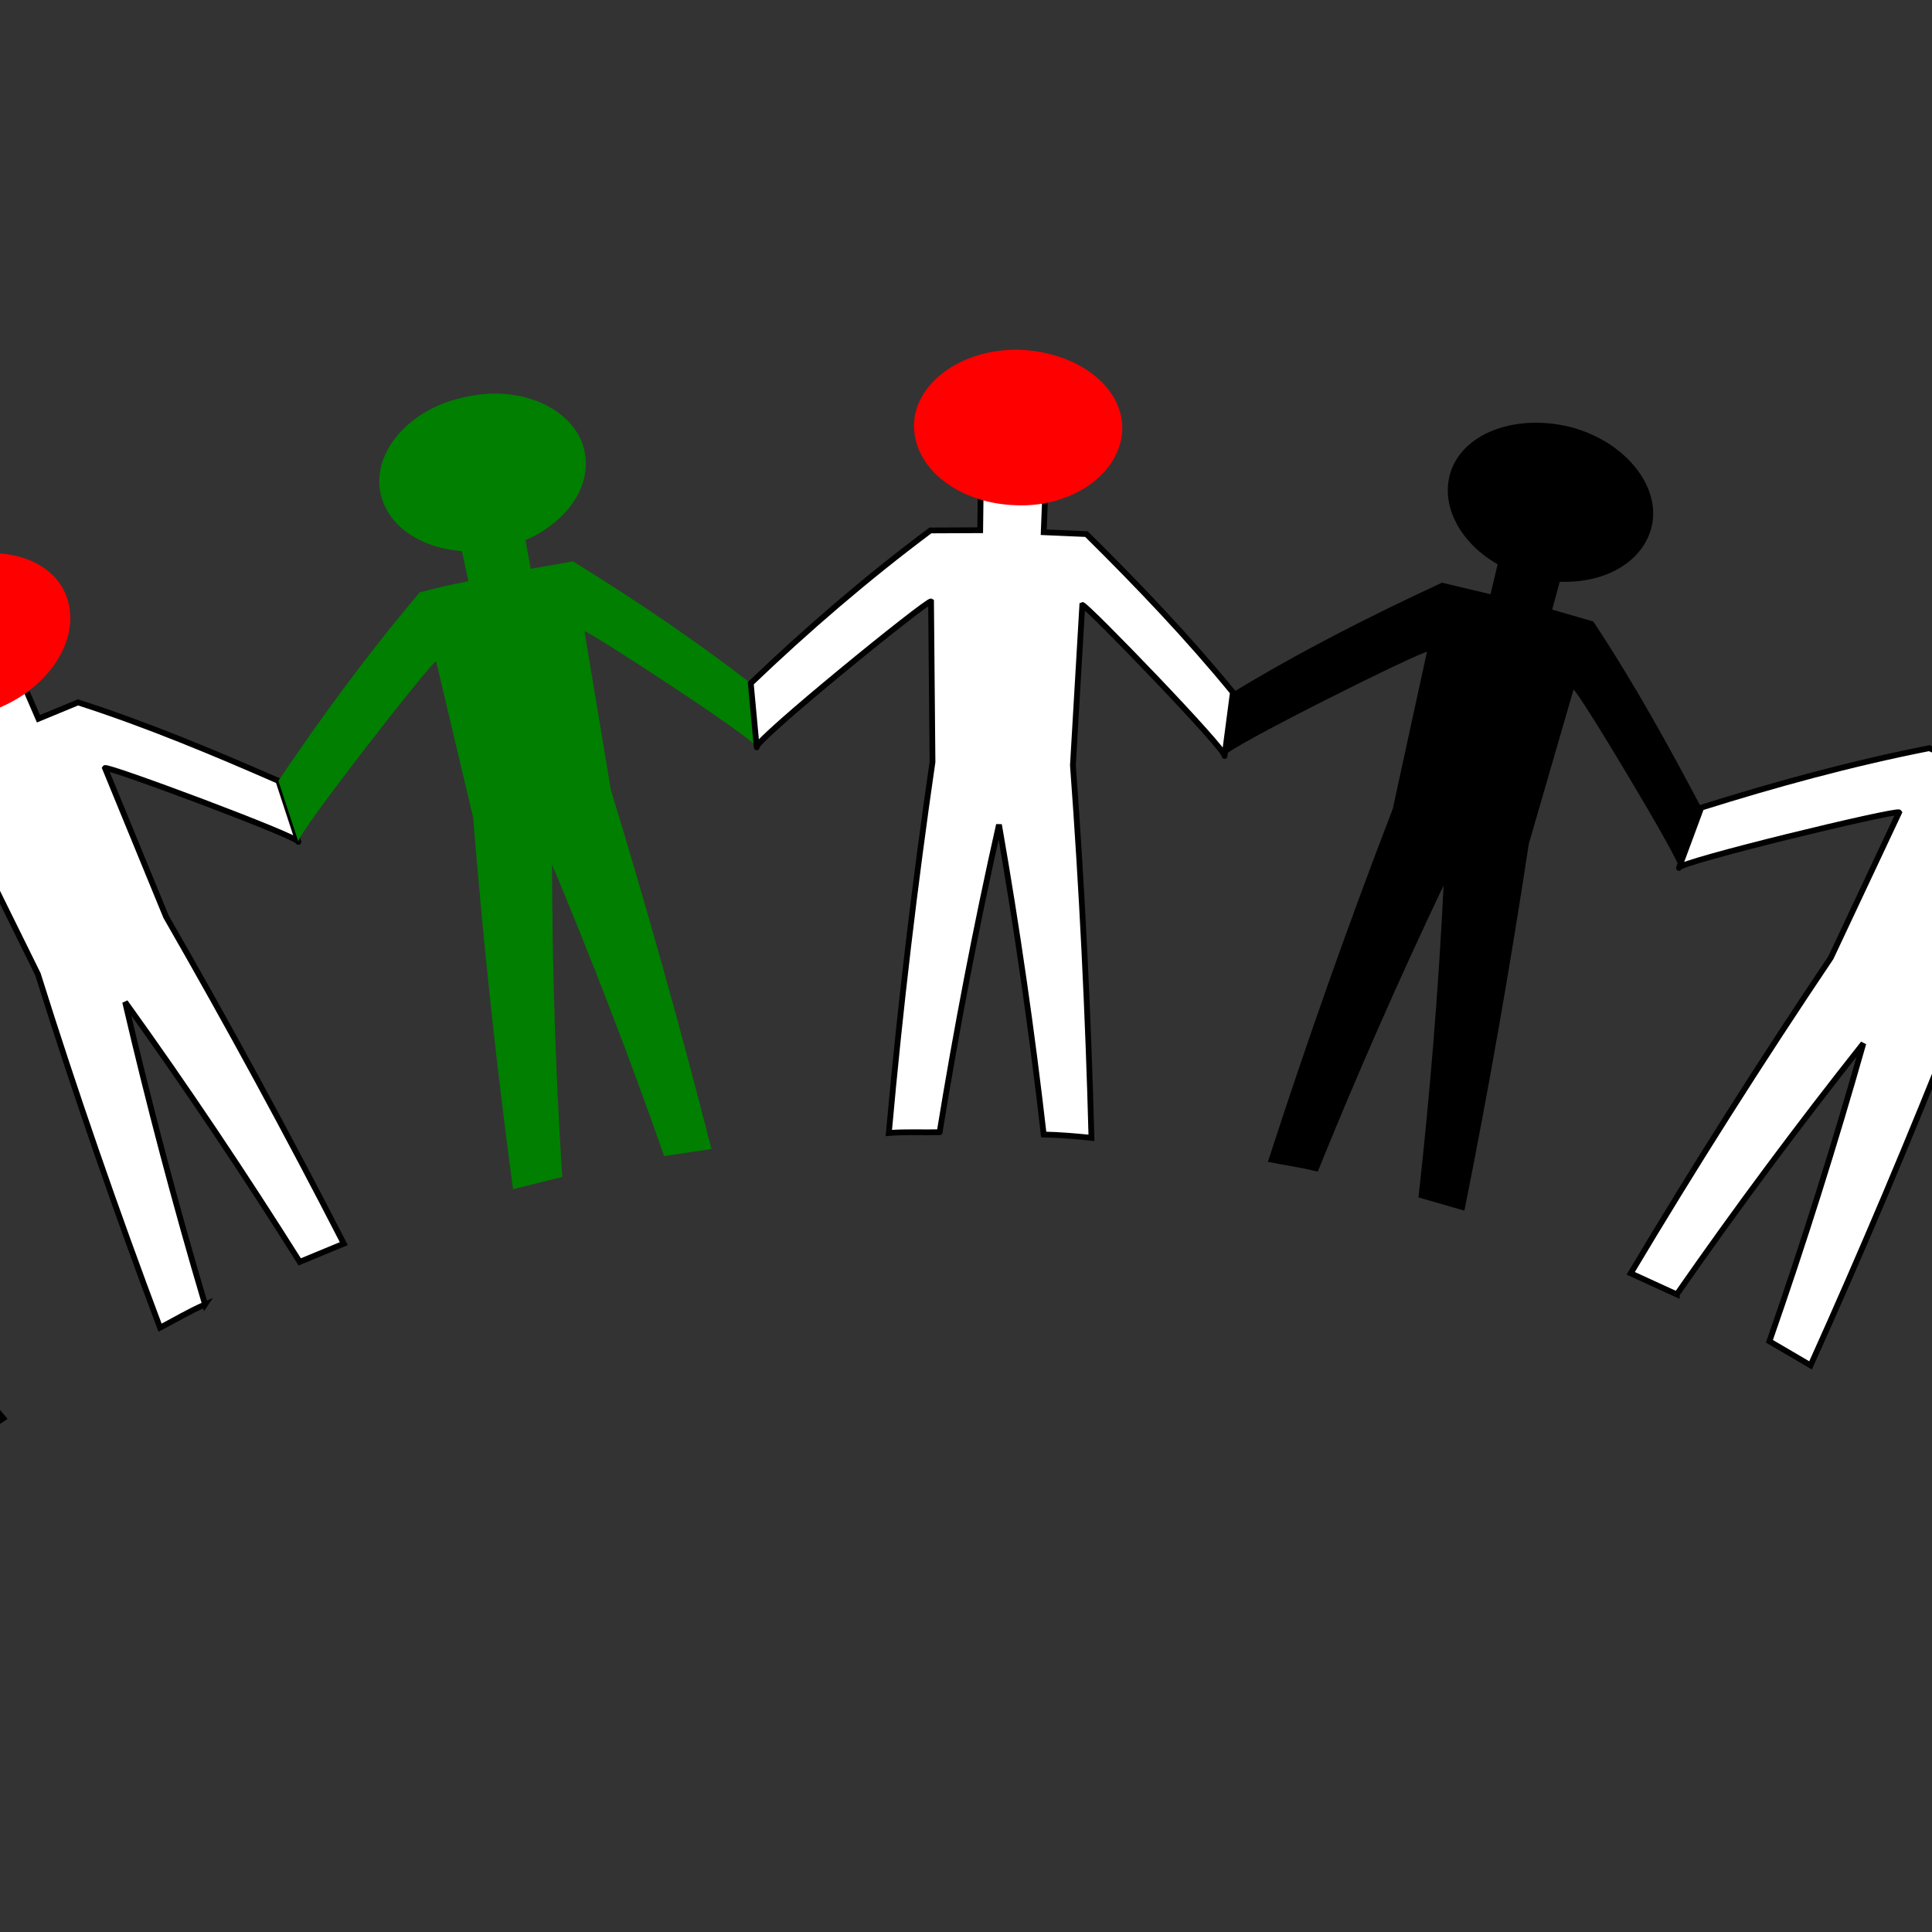 <?xml version="1.0"?><svg width="334.936" height="334.935" xmlns="http://www.w3.org/2000/svg">
 <rect width="100%" height="100%" fill="#333333" stroke="none"/>
 <title>World be united for Jerusalem Freedom</title>

 <g>
  <title>Layer 1</title>
  <g transform="rotate(-43.921, -53.518, 203.43)" id="g157">
   <path d="m-69.618,268.7c4.522,-17.546 9.572,-34.937 15.143,-52.082c1.466,18.11 2.392,36.154 2.78,54.107c2.745,0.319 5.438,0.95 8.16,1.394c1.432,-21.468 2.362,-43.059 2.783,-64.68l4.187,-27.524c0.488,-0.028 22.801,27.604 22.122,28.431c-0.133,0.58 2.469,-10.857 2.469,-10.857c-6.884,-10.313 -14.551,-19.808 -22.74,-29.743l-7.361,-0.945l1.192,-8.959l-11.196,-1.412l-0.942,8.99c-2.857,-0.35 -5.735,-0.483 -8.599,-0.73c-11.814,7.21 -22.967,15.348 -33.435,23.411c0,0 0,11.727 0,11.132c-0.544,-0.812 31.883,-22.732 32.411,-22.28l-2.308,27.747c-5.068,21.067 -9.552,42.183 -13.451,63.321l8.783,0.679z" id="path159" fill="#000000"/>
   <path d="m-26.953,150.884c-1.254,7.239 -9.958,11.954 -19.492,10.859c-9.501,-1.376 -16.867,-7.611 -16.346,-15.141c0.506,-7.323 9.312,-13.093 19.571,-11.63c10.29,1.19 17.549,8.485 16.267,15.912z" id="path161" fill="#000000"/>
  </g>
  <path transform="rotate(-43.921, 24.762, 169.682)" stroke="#000000" d="m-6.637,217.835c8.27,-15.958 17.071,-31.758 26.386,-47.374c-2.561,17.812 -5.776,35.807 -9.44,53.44l7.698,3.023c6.184,-20.556 11.886,-41.284 17.122,-62.218l10.244,-25.888c0.585,-0.148 16.017,32.044 15.276,32.475c-0.26,0.534 4.839,-10.027 4.839,-10.027c-4.604,-11.145 -9.634,-22.826 -15.585,-33.892l-6.907,-2.717l3.166,-8.464c-3.475,-1.45 -7.098,-2.5 -10.644,-3.758l-2.929,8.551l-8.193,-2.765c-13.208,4.647 -25.798,9.626 -37.886,15.532c0,0 -2.602,11.436 -2.469,10.857c-0.332,-1.065 36.195,-15.192 36.622,-14.661l-8.449,26.529c-9.6,19.254 -18.754,39.081 -27.261,58.845c2.803,0.83 5.666,1.486 8.411,2.512z" id="path165" fill="#ffffff"/>
  <path transform="rotate(-43.921, -5.16, 110.229)" d="m11.675,116.71c-2.89,6.899 -12.409,9.47 -21.422,6.158c-9.087,-3.095 -14.712,-11.347 -12.557,-18.465c2.157,-7.129 11.878,-10.259 21.69,-6.904c9.736,3.575 15.156,12.383 12.289,19.211z" id="path167" fill="#ff0000"/>
  <g transform="rotate(-43.921, 93.719, 139.592)" id="g169">
   <path d="m51.721,188.617c11.732,-13.867 23.751,-27.144 36.297,-40.25c-6.57,16.938 -13.543,33.491 -21.062,49.894l6.751,4.815c10.627,-18.693 20.842,-37.686 30.645,-56.969l15.754,-22.941c0.531,0.082 8.507,34.76 7.571,35.177c-0.37,0.465 6.95,-8.702 6.95,-8.702c-1.798,-12.171 -4.381,-24.289 -7.55,-36.619l-6.158,-4.126l4.976,-7.545l-9.498,-6.087l-4.764,7.68c-2.403,-1.593 -4.889,-3.046 -7.397,-4.466c-13.813,1.399 -27.363,3.769 -40.332,6.539c0,0 -5.096,10.563 -4.838,10.027c-0.125,-1.011 38.608,-6.585 38.907,-5.972l-14.163,23.957c-13.752,16.772 -26.991,33.844 -39.711,51.198l7.624,4.389z" id="path171" fill="#007f00"/>
   <path d="m141.433,101.198c-4.356,6.079 -14.099,6.319 -22.262,1.264c-7.997,-5.298 -11.814,-14.298 -8.112,-20.768c3.687,-6.45 14.038,-7.619 22.678,-1.915c8.801,5.472 12.011,15.401 7.696,21.42z" id="path173" fill="#007f00"/>
  </g>
  <path transform="rotate(-43.921, 172.854, 145.18)" stroke="#000000" d="m130.233,175.082c14.398,-10.788 29.307,-21.32 44.394,-31.265c-10.183,15.085 -20.748,29.781 -31.674,44.072c1.961,1.958 3.776,4.042 5.561,6.156c14.523,-15.897 28.781,-32.235 42.497,-48.763l20.444,-18.882c0.518,0.166 0.597,35.779 -0.409,35.968c-0.465,0.37 8.702,-6.948 8.702,-6.948c0.993,-12.297 1.057,-24.619 0.748,-37.372l-5.114,-5.372l6.526,-6.255c-2.627,-2.684 -5.112,-5.51 -7.867,-8.063l-6.35,6.432l-6.245,-5.962c-13.734,-1.726 -27.45,-2.477 -40.807,-2.518c0,0 -7.318,9.164 -6.95,8.702c0.225,-1.164 39.155,2.104 39.3,2.76l-19.122,20.219c-17.122,13.292 -33.691,26.855 -50.072,41.082c2.275,1.854 4.274,4.019 6.437,6.008z" id="path177" fill="#ffffff"/>
  <path transform="rotate(-43.921, 176.504, 74.102)" d="m188.881,87.235c-5.487,4.867 -15.386,3.258 -22.004,-3.677c-6.697,-6.853 -8.408,-16.494 -3.319,-22.025c4.984,-5.426 15.32,-4.256 22.548,3.135c7.149,7.473 8.423,17.554 2.775,22.566z" id="path179" fill="#ff0000"/>
  <g transform="rotate(-43.921, 254.072, 143.676)" id="g181">
   <path d="m194.373,168.718c16.413,-7.323 33.134,-14.199 50.146,-20.61c-13.111,12.35 -26.784,24.404 -40.658,35.943l4.144,7.175c17.625,-12.238 35.013,-24.928 52.148,-38.059l24.123,-13.875c0.544,0.245 -7.41,35.057 -8.257,34.934c-0.534,0.258 10.027,-4.839 10.027,-4.839c3.345,-11.597 6.651,-23.863 8.898,-36.234l-3.697,-6.422l7.749,-4.652c-1.861,-3.271 -3.998,-6.368 -5.992,-9.557l-7.617,4.864l-4.667,-7.269c-13.226,-4.586 -26.204,-8.505 -39.298,-11.454c0,0 -9.166,7.318 -8.702,6.947c0.401,-1.024 37.735,10.701 37.771,11.354l-23.128,15.481c-19.576,9.13 -39.032,18.892 -58.026,29.054c1.66,2.418 3.503,4.713 5.035,7.218z" id="path183" fill="#000000"/>
   <path d="m313.073,128.669c-6.575,3.61 -15.58,-0.332 -20.595,-8.502c-5.175,-8.076 -4.384,-18.067 1.683,-22.254c6.184,-4.267 15.677,-0.626 21.253,8.096c5.416,8.822 4.134,19.114 -2.341,22.66z" id="path185" fill="#000000"/>
  </g>
  <path stroke="#000000" transform="rotate(-43.921, 318.598, 174.693)" d="m264.018,191.138c17.809,-3.547 35.529,-6.475 53.479,-8.903c-15.685,9.156 -31.52,17.784 -47.55,25.898l2.239,7.959c19.972,-7.989 39.816,-16.476 59.507,-25.454l26.618,-8.127c0.317,0.414 -15.018,32.498 -16.037,32.24c-0.58,0.13 10.857,-2.469 10.857,-2.469c6.245,-10.65 11.669,-21.713 16.954,-33.366c-0.631,-2.395 -1.517,-4.713 -2.28,-7.07l8.592,-2.801l-3.618,-10.685l-8.513,3.038c-0.878,-2.747 -1.969,-5.416 -3.023,-8.099c-11.671,-7.519 -23.766,-14.094 -35.634,-20c0,0 -10.56,5.096 -10.027,4.839c0.536,-0.873 34.311,18.884 34.163,19.553l-26,9.93c-21.202,4.563 -42.19,9.68 -62.944,15.345l3.217,8.173z" id="path189" fill="#ffffff"/>
  <path transform="rotate(-43.921, 355.943, 120.223)" d="m361.326,137.483c-7.159,2.025 -14.995,-3.848 -18.21,-12.897c-2.934,-9.146 -0.373,-18.552 6.577,-21.32c6.876,-2.742 15.761,2.773 18.945,12.646c3.46,9.779 -0.148,19.54 -7.313,21.57z" id="path191" fill="#ff0000"/>
  <g transform="rotate(-43.921, 394.523, 211.441)" id="g193">
   <path d="m326.969,212.445c17.985,0.557 36.055,1.655 54.186,3.294c-17.235,5.408 -34.834,10.308 -52.294,14.651l0.602,8.28c21.287,-3.355 42.369,-7.198 63.521,-11.554l27.757,-1.981c0.411,0.452 -21.968,28.316 -22.627,27.844c-0.592,0 11.135,0 11.135,0c7.976,-8.985 16.423,-18.575 23.771,-28.722l-0.567,-7.387l9.003,-0.809c-0.227,-3.753 -0.694,-7.486 -1.185,-11.216l-8.977,1.06l-1.093,-8.576c-9.853,-9.886 -19.752,-19.099 -30.348,-27.43c0,0 -11.436,2.599 -10.856,2.469c0.796,-0.758 29.421,26.043 29.016,26.666l-27.563,3.858c-21.545,-0.319 -43.196,-0.023 -64.812,0.868c0.585,2.87 1.032,5.768 1.333,8.686z" id="path195" fill="#007f00"/>
   <path d="m451.312,228.106c-7.445,0.381 -14.02,-7.062 -14.804,-16.617c-1.187,-9.521 3.776,-18.151 11.137,-19.287c7.351,-1.136 14.413,6.261 15.677,16.543c0.86,10.305 -4.591,18.984 -12.011,19.362z" id="path197" fill="#007f00"/>
  </g>
 </g>
</svg>